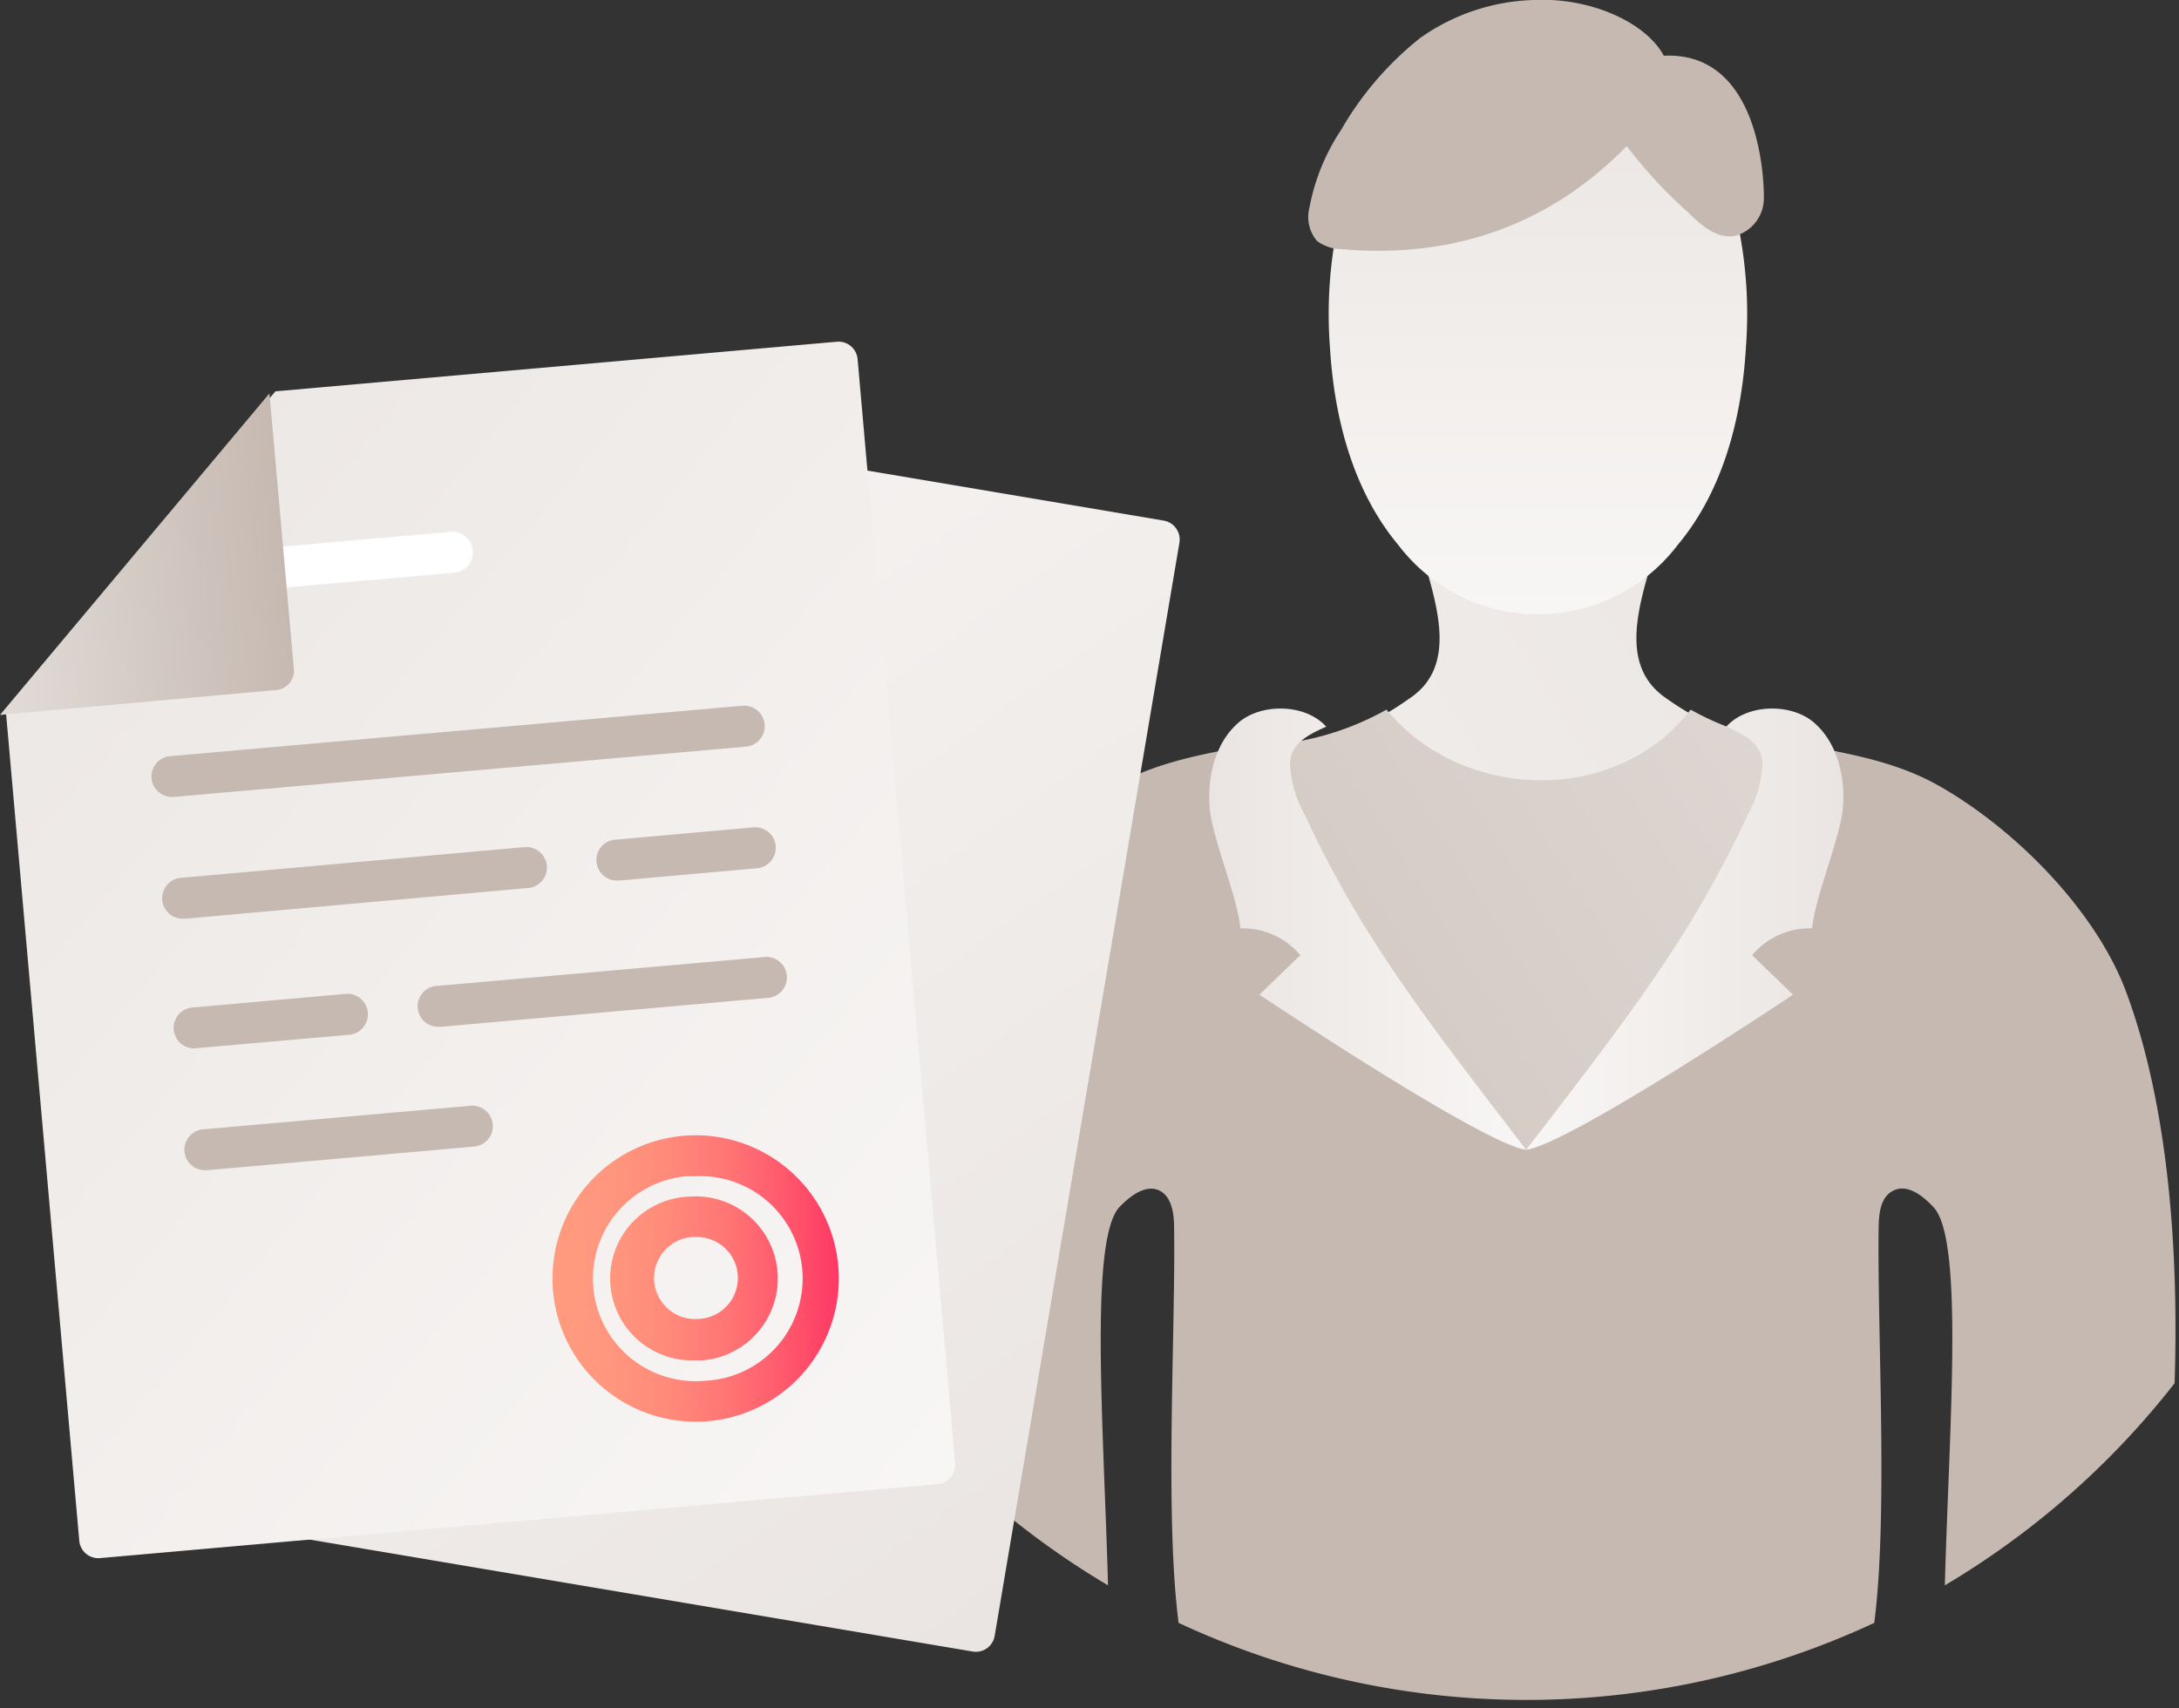 <svg id="Layer_1" data-name="Layer 1" xmlns="http://www.w3.org/2000/svg" xmlns:xlink="http://www.w3.org/1999/xlink" viewBox="0 0 213 167"><rect x="0" y="0" width="213" height="167" fill="#333333" stroke="none"/><defs><style>.cls-1{fill:url(#linear-gradient);}.cls-2{fill:url(#linear-gradient-2);}.cls-3{fill:#c6b9b1;}.cls-4{fill:url(#linear-gradient-3);}.cls-5{fill:url(#linear-gradient-4);}.cls-6{fill:url(#linear-gradient-5);}.cls-7{fill:url(#linear-gradient-6);}.cls-8{fill:url(#linear-gradient-7);}.cls-9{fill:#fff;}.cls-10{fill:url(#linear-gradient-8);}.cls-11{fill:url(#linear-gradient-9);}</style><linearGradient id="linear-gradient" x1="184.81" y1="47.14" x2="58.18" y2="125.67" gradientUnits="userSpaceOnUse"><stop offset="0" stop-color="#eae5e2"/><stop offset="1" stop-color="#f8f6f5"/></linearGradient><linearGradient id="linear-gradient-2" x1="197.96" y1="62.4" x2="68.85" y2="142.46" gradientUnits="userSpaceOnUse"><stop offset="0" stop-color="#e2dcd8"/><stop offset="1" stop-color="#c6b9b1"/></linearGradient><linearGradient id="linear-gradient-3" x1="150.34" y1="60.06" x2="150.34" y2="5.71" gradientUnits="userSpaceOnUse"><stop offset="0" stop-color="#f8f6f5"/><stop offset="1" stop-color="#eae5e2"/></linearGradient><linearGradient id="linear-gradient-4" x1="149.19" y1="90.85" x2="180.2" y2="90.85" xlink:href="#linear-gradient-3"/><linearGradient id="linear-gradient-5" x1="-632.19" y1="90.85" x2="-601.19" y2="90.85" gradientTransform="matrix(-1, 0, 0, 1, -483, 0)" xlink:href="#linear-gradient-3"/><linearGradient id="linear-gradient-6" x1="366.15" y1="-49.77" x2="470.07" y2="54.15" gradientTransform="translate(-350.73 23.74) rotate(9.59)" xlink:href="#linear-gradient-3"/><linearGradient id="linear-gradient-7" x1="-202.84" y1="61.23" x2="-98.91" y2="165.16" gradientTransform="translate(182.54 -36.15) rotate(-5.05)" xlink:href="#linear-gradient"/><linearGradient id="linear-gradient-8" x1="-191.16" y1="75.08" x2="-162.15" y2="75.08" gradientTransform="translate(182.54 -36.15) rotate(-5.05)" xlink:href="#linear-gradient-2"/><linearGradient id="linear-gradient-9" x1="54" y1="125" x2="82" y2="125" gradientUnits="userSpaceOnUse"><stop offset="0" stop-color="#ff9b7f"/><stop offset="0.19" stop-color="#ff977e"/><stop offset="0.4" stop-color="#ff8a7a"/><stop offset="0.61" stop-color="#ff7575"/><stop offset="0.82" stop-color="#ff576c"/><stop offset="1" stop-color="#ff3864"/></linearGradient></defs><title>icons</title><path class="cls-1" d="M131.59,78.63c5.5,2.79,11.77,6,17.92,6.94,10.17,1.58,14.69-6.74,16.64-15.28a29,29,0,0,1-3.5-2.18c-4.1-3-2.66-8.26-1.22-13.11H139.25c1.44,4.85,2.88,10.16-1.22,13.11s-7.33,4.06-12.31,5l-1.84.32A52.35,52.35,0,0,0,131.59,78.63Z"/><path class="cls-2" d="M120.15,88.51c3.2,7.82,4,16.27,6.59,24.26,4.29,13.25,22,20.69,33.82,12,10.36-7.63,11.66-23.45,16.08-34.6a160,160,0,0,1,7.14-15.64A87.41,87.41,0,0,0,175,72.64a27.51,27.51,0,0,1-9.74-3.26c-7.24,9.42-22.32,9-29.73,0a27.49,27.49,0,0,1-9.77,3.28c-4.43.8-9,1.52-13,3.43A50,50,0,0,1,120.15,88.51Z"/><path class="cls-3" d="M212.57,135.24A80.79,80.79,0,0,1,190.11,155c.4-15.12,1.92-33.85-1.13-37-1-1.06-2.44-2.22-3.8-1.64s-1.52,2.26-1.54,3.67c-.15,10.16.94,28.06-.43,38.64a80.5,80.5,0,0,1-68,0c-1.37-10.58-.29-28.48-.44-38.64,0-1.41-.24-3.12-1.53-3.67s-2.78.58-3.8,1.64c-3,3.18-1.53,21.91-1.13,37a81.11,81.11,0,0,1-19.45-16.11c.27-16.79,1.8-35.24,5-42.06,3.63-7.68,7.68-15.84,15.08-20,4.4-2.49,9.52-3.28,14.5-4.16,3.14,12.36,25.76,39.77,25.76,39.77S171.82,85,175,72.65c5,.88,10.1,1.67,14.5,4.16,7.4,4.18,15.25,12.08,18.27,20C211.92,107.85,213,122.14,212.57,135.24Z"/><path class="cls-4" d="M166.82,12.63a43.09,43.09,0,0,1,3.85,21.27c-.4,7-2.26,14.12-6.68,19.39a17.15,17.15,0,0,1-27.3,0C132.27,48,130.41,40.88,130,33.9a43,43,0,0,1,3.86-21.27l16.47-6.92Z"/><path class="cls-3" d="M162.64,5.45h0C160.87,2.16,155.43-.27,149.93,0a20.18,20.18,0,0,0-11.1,3.71,31.52,31.52,0,0,0-7.74,9A20.45,20.45,0,0,0,128,20.3a3.64,3.64,0,0,0,.73,3.25,4.06,4.06,0,0,0,2.44.81c9.78.86,19.6-1.65,27.85-10.08A45.24,45.24,0,0,0,165,20.75c1.25,1.25,2.78,2.59,4.52,2.33a3.8,3.8,0,0,0,2.9-3.69C172.45,17.7,172.08,5,162.64,5.45Z"/><path class="cls-5" d="M170.83,79.7a11.44,11.44,0,0,0,1.46-5.08c-.07-1.78-1.47-2.67-3.54-3.57,2-2.25,6.37-2.35,8.62-.36s3,5.23,2.78,8.22-2.79,8.87-3,11.86a7.34,7.34,0,0,0-5.88,2.62l4,3.86s-21.83,14.61-26.09,15.17C160.1,98.27,165.46,91.17,170.83,79.7Z"/><path class="cls-6" d="M127.56,79.7a11.31,11.31,0,0,1-1.46-5.08c.07-1.78,1.47-2.67,3.54-3.57-2-2.25-6.37-2.35-8.62-.36s-3,5.23-2.78,8.22,2.78,8.87,3,11.86a7.33,7.33,0,0,1,5.87,2.62l-4,3.86s21.83,14.61,26.08,15.17C138.29,98.27,132.93,91.17,127.56,79.7Z"/><path class="cls-7" d="M115.29,53.06,97.23,159.94a1.86,1.86,0,0,1-2.15,1.53L14,147.78a1.86,1.86,0,0,1-1.52-2.15L26,65.54,59.42,41.73l54.34,9.17A1.88,1.88,0,0,1,115.29,53.06Z"/><path class="cls-8" d="M83.83,35.1l9.54,108a1.87,1.87,0,0,1-1.7,2L9.75,152.34a1.87,1.87,0,0,1-2-1.69L.59,69.75,26.92,38.26l54.89-4.85A1.87,1.87,0,0,1,83.83,35.1Z"/><path class="cls-3" d="M16.89,77.92a2,2,0,0,1-.17-4L72.57,69a2,2,0,0,1,.35,4L17.07,77.91Zm43.32,4.17a2,2,0,0,0,.18,4h.18L74,84.89a2,2,0,1,0-.35-4ZM18.12,89.82l33.51-3a2,2,0,1,0-.35-4l-33.51,3a2,2,0,0,0,.17,4Zm56.62,3.75-32,2.82a2,2,0,0,0,.17,4h.18l32-2.83a2,2,0,0,0-.35-4Zm-55.5,8.91,14.89-1.31a2,2,0,0,0-.35-4L18.89,98.5a2,2,0,0,0,.17,4ZM46,108.11l-26.06,2.3a2,2,0,0,0,.17,4h.18l26.06-2.31a2,2,0,0,0,1.82-2.16A2,2,0,0,0,46,108.11Z"/><path class="cls-9" d="M23.37,57.83a2,2,0,0,1-.17-4L44.05,52a2,2,0,1,1,.35,4L23.55,57.82Z"/><path class="cls-10" d="M26.34,38.46l2.39,27a1.88,1.88,0,0,1-1.7,2L0,69.9Z"/><path class="cls-11" d="M81.94,123.77a14,14,0,0,0-15.17-12.72,14,14,0,0,0-12.71,15.18A14,14,0,0,0,68,139c.41,0,.83,0,1.25-.05A14,14,0,0,0,81.94,123.77ZM68.88,135A10,10,0,0,1,67.12,115c.3,0,.6,0,.9,0a10,10,0,0,1,.86,20ZM67.3,117a8,8,0,0,0,.7,16c.23,0,.47,0,.7,0A8,8,0,0,0,67.3,117Zm1,11.95a4,4,0,1,1-.7-8,2.06,2.06,0,0,1,.35,0,4,4,0,0,1,.35,8Z"/></svg>